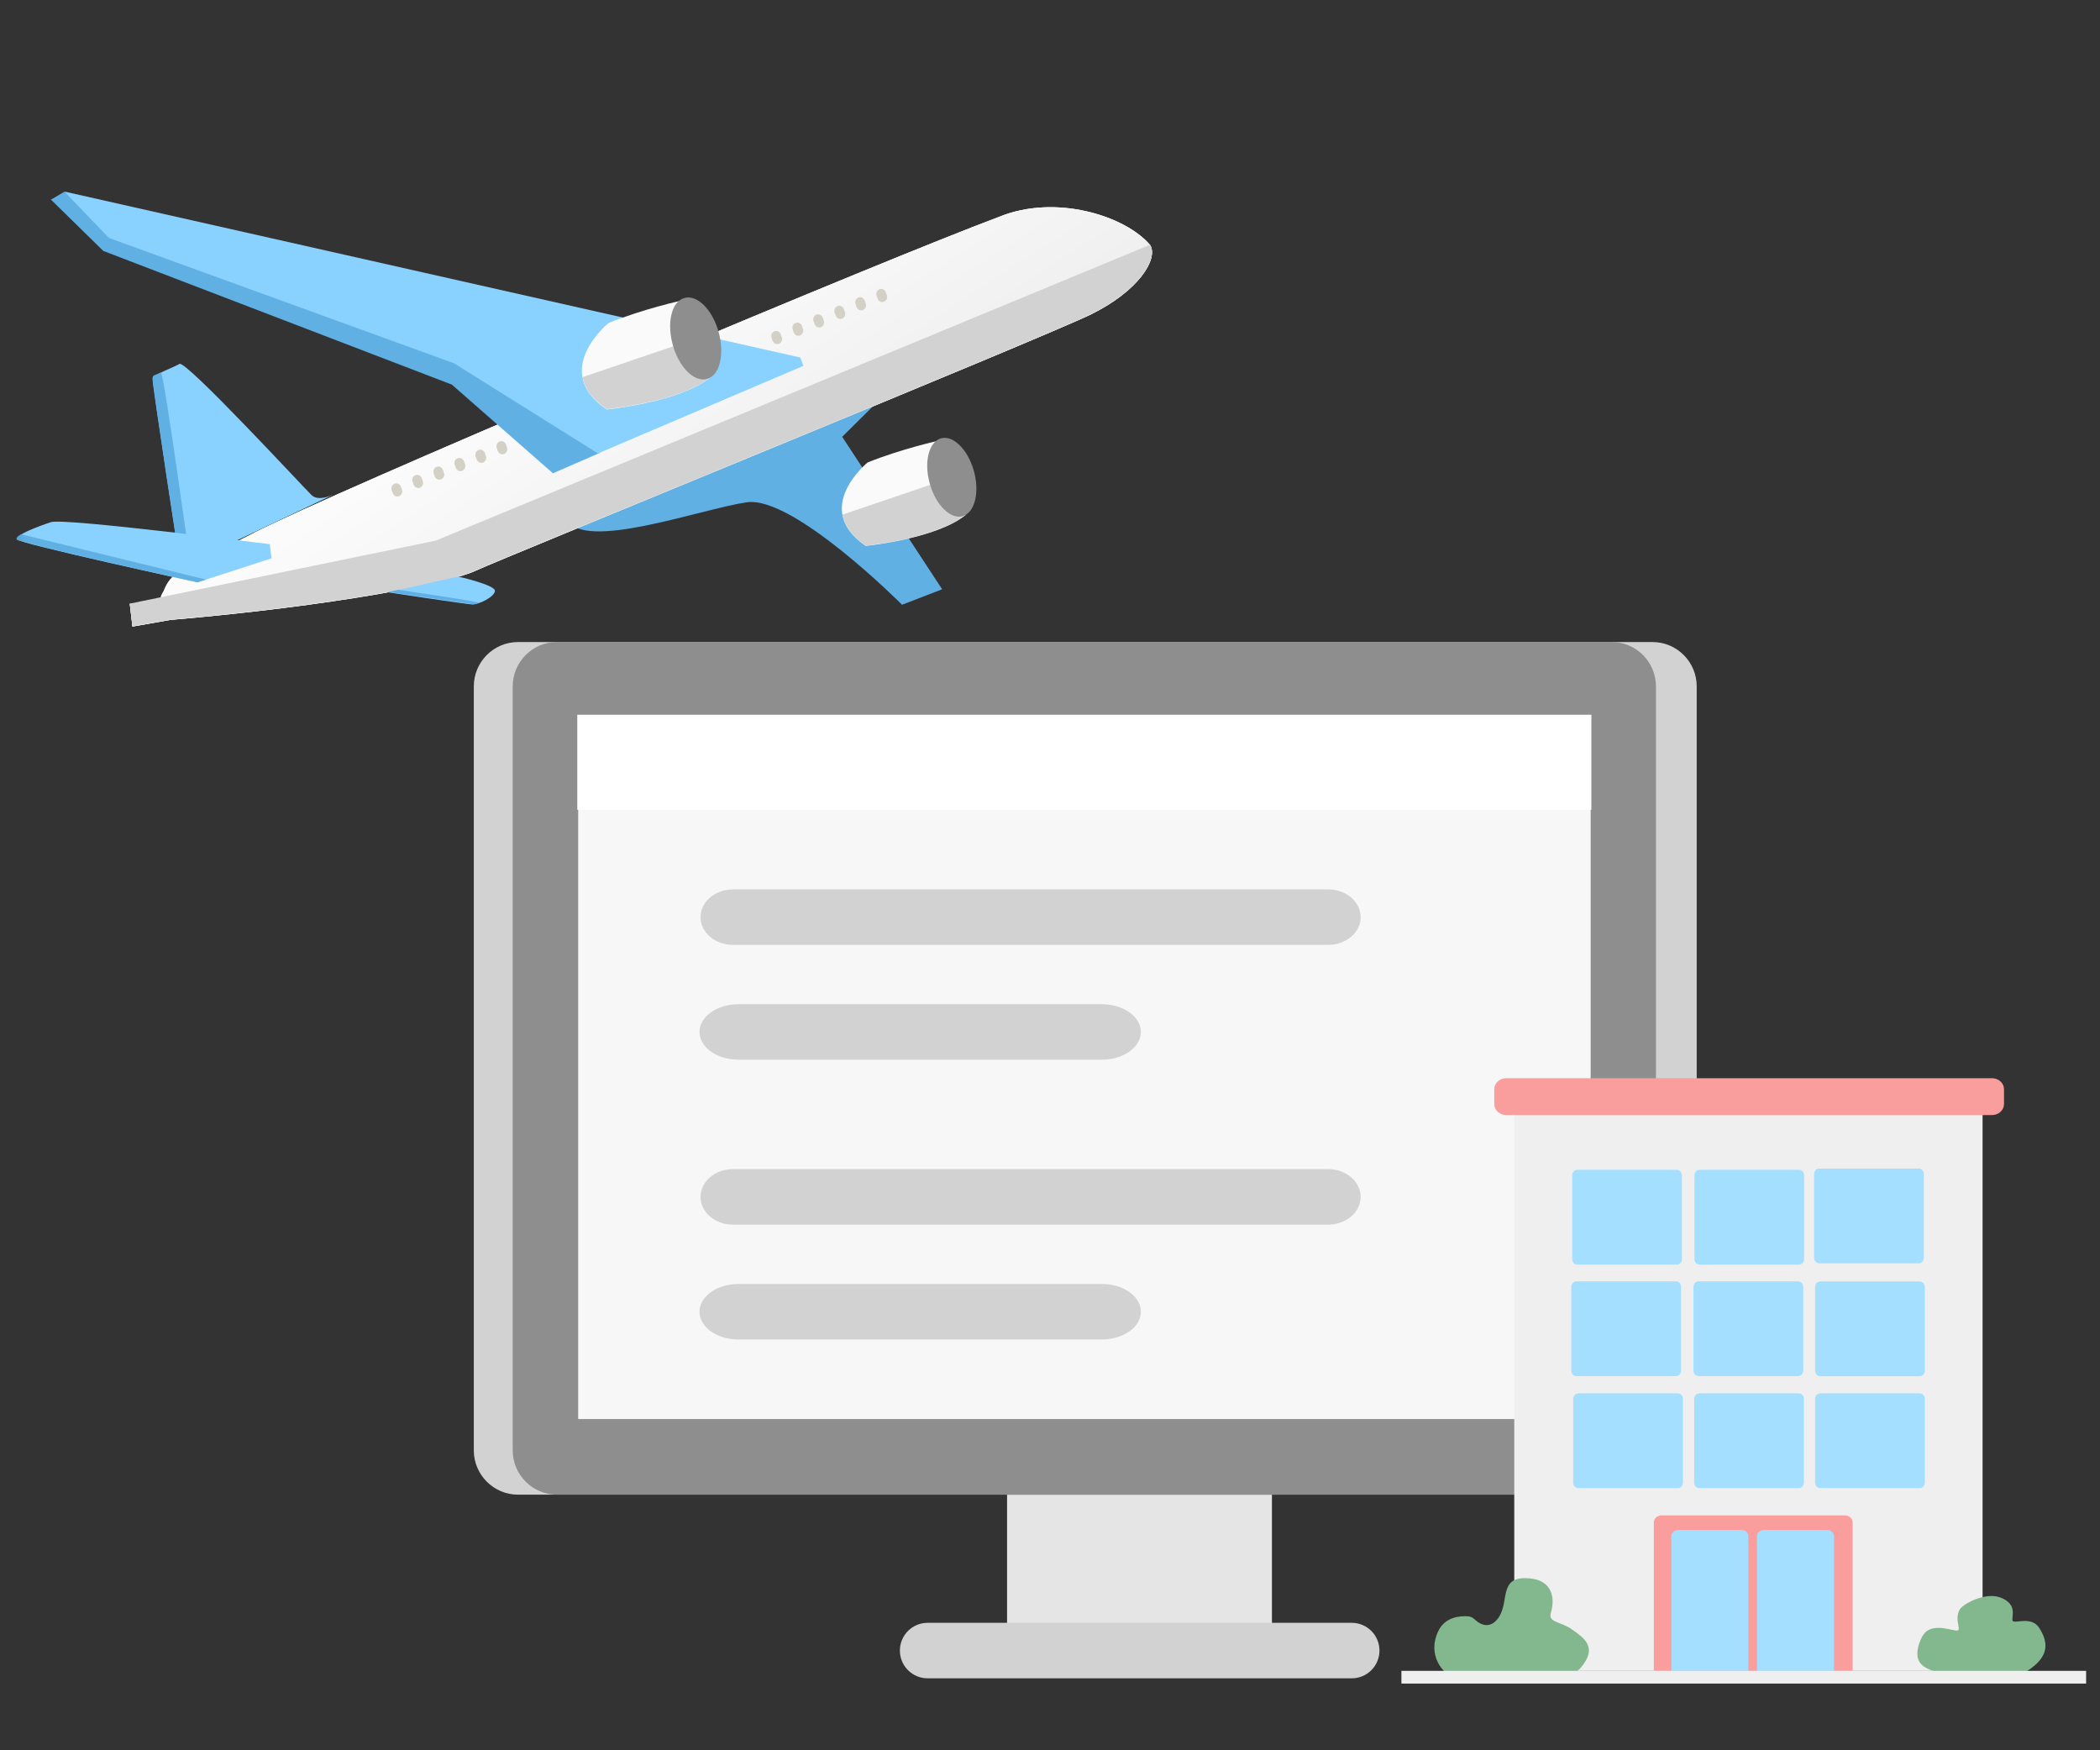<svg width="126" height="105" viewBox="0 0 126 105" fill="none" xmlns="http://www.w3.org/2000/svg">
<rect x="0" y="0" width="126" height="105" fill="#333333" stroke="none"/>
<g clip-path="url(#clip0_1378_11735)">
<path d="M99.147 38.516H31.084C29.617 38.516 28.428 39.709 28.428 41.179V87.004C28.428 88.473 29.617 89.666 31.084 89.666H99.147C100.614 89.666 101.803 88.473 101.803 87.004V41.179C101.803 39.709 100.614 38.516 99.147 38.516Z" fill="#D2D2D2"/>
<path d="M96.701 38.516H33.418C31.951 38.516 30.762 39.709 30.762 41.179V87.004C30.762 88.473 31.951 89.666 33.418 89.666H96.701C98.168 89.666 99.357 88.473 99.357 87.004V41.179C99.357 39.709 98.168 38.516 96.701 38.516Z" fill="#8E8E8E"/>
<path d="M95.438 43.054H34.692V85.13H95.44V43.054H95.438Z" fill="#F7F7F7"/>
<path d="M95.483 42.878H34.637V48.579H95.483V42.878Z" fill="white"/>
<path d="M76.316 89.668H60.424V98.864H76.316V89.668Z" fill="#E5E5E5"/>
<path d="M81.108 100.683H55.653C55.213 100.683 54.791 100.506 54.479 100.194C54.167 99.882 53.993 99.459 53.993 99.018C53.993 98.578 54.167 98.154 54.479 97.842C54.791 97.53 55.213 97.354 55.653 97.354H81.108C81.548 97.354 81.97 97.53 82.282 97.842C82.594 98.154 82.768 98.578 82.768 99.018C82.768 99.459 82.594 99.882 82.282 100.194C81.97 100.506 81.548 100.683 81.108 100.683Z" fill="#D2D2D2"/>
<path d="M79.693 56.684H43.978C43.462 56.684 42.966 56.507 42.602 56.195C42.236 55.883 42.032 55.46 42.032 55.019C42.032 54.579 42.238 54.155 42.602 53.843C42.968 53.531 43.462 53.355 43.978 53.355H79.693C80.209 53.355 80.705 53.531 81.069 53.843C81.435 54.155 81.639 54.579 81.639 55.019C81.639 55.46 81.435 55.883 81.069 56.195C80.703 56.507 80.209 56.684 79.693 56.684Z" fill="#D2D2D2"/>
<path d="M66.115 63.572H44.307C43.687 63.572 43.093 63.395 42.654 63.084C42.216 62.772 41.969 62.348 41.969 61.907C41.969 61.467 42.216 61.043 42.654 60.731C43.093 60.419 43.687 60.243 44.307 60.243H66.115C66.735 60.243 67.329 60.419 67.767 60.731C68.206 61.043 68.453 61.467 68.453 61.907C68.453 62.348 68.206 62.772 67.767 63.084C67.329 63.395 66.735 63.572 66.115 63.572Z" fill="#D2D2D2"/>
<path d="M79.693 73.466H43.978C43.462 73.466 42.966 73.289 42.602 72.977C42.236 72.665 42.032 72.242 42.032 71.801C42.032 71.361 42.236 70.937 42.602 70.625C42.968 70.313 43.462 70.137 43.978 70.137H79.693C80.209 70.137 80.705 70.313 81.069 70.625C81.435 70.937 81.639 71.361 81.639 71.801C81.639 72.242 81.435 72.665 81.069 72.977C80.703 73.289 80.209 73.466 79.693 73.466Z" fill="#D2D2D2"/>
<path d="M66.115 80.356H44.307C43.687 80.356 43.093 80.18 42.654 79.868C42.216 79.556 41.969 79.132 41.969 78.691C41.969 78.251 42.216 77.827 42.654 77.515C43.093 77.203 43.687 77.027 44.307 77.027H66.115C66.735 77.027 67.329 77.203 67.767 77.515C68.206 77.827 68.453 78.251 68.453 78.691C68.453 79.132 68.206 79.556 67.767 79.868C67.329 80.18 66.735 80.356 66.115 80.356Z" fill="#D2D2D2"/>
<mask id="mask0_1378_11735" style="mask-type:luminance" maskUnits="userSpaceOnUse" x="0" y="4" width="72" height="40">
<path d="M71.32 4H0.167V43.054H71.32V4Z" fill="white"/>
</mask>
<g mask="url(#mask0_1378_11735)">
<path d="M9.679 36.063C9.679 36.063 8.621 35.069 16.464 31.373C24.307 27.677 52.971 15.615 59.932 13.015C63.301 11.622 67.519 12.932 69.01 14.705C69.508 15.549 68.304 17.455 65.481 18.848C62.658 20.241 30.129 33.496 28.526 34.241C26.922 34.986 20.009 36.346 10.209 37.19L7.947 37.588L7.787 36.228L9.663 36.063H9.679Z" fill="#FFFFF4"/>
<path d="M53.274 23.487L50.531 26.204L56.529 35.351L54.123 36.279C54.123 36.279 47.594 29.718 44.803 30.133C41.997 30.547 35.099 33.083 34.007 31.177L53.272 23.488L53.274 23.487Z" fill="#61B0E3"/>
<path d="M9.679 36.063C9.679 36.063 9.807 34.472 11.171 34.175C11.284 34.158 12.118 34.489 12.118 34.489C12.775 34.224 14.54 33.379 15.502 32.964L15.229 31.969C15.613 31.786 16.031 31.588 16.464 31.373C24.307 27.677 52.971 15.615 59.932 13.015C63.301 11.622 67.519 12.932 69.01 14.705C69.508 15.549 68.304 17.455 65.481 18.848C62.658 20.241 30.129 33.496 28.526 34.241C26.922 35.002 20.009 36.346 10.209 37.19L7.947 37.588L7.787 36.228L9.663 36.063H9.679Z" fill="white"/>
<path opacity="0.41" d="M9.679 36.063C9.679 36.063 9.807 34.472 11.171 34.175C11.284 34.158 12.118 34.489 12.118 34.489C12.775 34.224 14.54 33.379 15.502 32.964L15.229 31.969C15.613 31.786 16.031 31.588 16.464 31.373C24.307 27.677 52.971 15.615 59.932 13.015C63.301 11.622 67.519 12.932 69.01 14.705C69.508 15.549 68.304 17.455 65.481 18.848C62.658 20.241 30.129 33.496 28.526 34.241C26.922 35.002 20.009 36.346 10.209 37.19L7.947 37.588L7.787 36.228L9.663 36.063H9.679Z" fill="url(#paint0_linear_1378_11735)"/>
<path d="M69.01 14.688C69.508 15.532 68.304 17.439 65.481 18.83C62.658 20.222 30.129 33.478 28.526 34.222C26.907 34.984 20.009 36.327 10.209 37.173L7.947 37.569L7.787 36.212L26.136 32.434L68.995 14.688H69.012H69.01Z" fill="#D2D2D2"/>
<path d="M56.323 26.435C56.323 26.435 54.109 26.916 52.056 27.744C52.056 27.744 48.655 30.511 51.942 32.747C51.942 32.747 56.177 32.333 57.941 30.892L56.322 26.435H56.323Z" fill="#FAFAFA"/>
<path d="M50.547 30.878C50.661 31.49 51.06 32.136 51.942 32.733C51.942 32.733 56.177 32.318 57.941 30.878L56.594 28.823L50.531 30.878H50.547Z" fill="#D2D2D2"/>
<path d="M57.781 30.958C58.502 30.727 58.792 29.5 58.424 28.224C58.054 26.933 57.157 26.07 56.435 26.303C55.714 26.534 55.424 27.762 55.794 29.037C56.162 30.331 57.061 31.191 57.783 30.958H57.781Z" fill="#8E8E8E"/>
<path d="M3.038 11.956L6.197 15.053L27.113 23.074L33.177 28.393L36.031 27.151L28.237 20.441L7.128 13.927L3.855 11.508L3.036 11.989V11.956H3.038Z" fill="#61B0E3"/>
<path d="M35.872 27.197L27.243 21.795L6.535 14.274L3.857 11.49L48.014 21.448L48.207 21.945L35.888 27.198H35.872V27.197Z" fill="#89D1FF"/>
<path d="M40.94 18.019C40.94 18.019 38.63 18.516 36.512 19.378C36.512 19.378 32.984 22.244 36.399 24.566C36.399 24.566 40.795 24.134 42.623 22.644L40.955 18.02H40.94V18.019Z" fill="#FAFAFA"/>
<path d="M34.956 22.624C35.069 23.254 35.485 23.933 36.416 24.545C36.416 24.545 40.812 24.114 42.639 22.624L41.245 20.487L34.956 22.624Z" fill="#D2D2D2"/>
<path d="M42.448 22.723C43.202 22.492 43.49 21.215 43.105 19.874C42.721 18.532 41.791 17.637 41.037 17.885C40.283 18.116 39.995 19.393 40.379 20.734C40.764 22.077 41.694 22.971 42.448 22.723Z" fill="#8E8E8E"/>
<path d="M46.842 20.041C46.779 19.892 46.617 19.809 46.458 19.876C46.313 19.942 46.233 20.107 46.296 20.272L46.359 20.455C46.424 20.604 46.584 20.687 46.744 20.62C46.889 20.555 46.968 20.389 46.905 20.224L46.842 20.041Z" fill="#D3D1C5"/>
<path d="M48.111 19.541C48.048 19.393 47.886 19.31 47.726 19.376C47.581 19.442 47.502 19.608 47.565 19.773L47.628 19.956C47.693 20.105 47.853 20.187 48.012 20.121C48.157 20.055 48.237 19.89 48.174 19.725L48.111 19.541Z" fill="#D3D1C5"/>
<path d="M49.361 19.044C49.297 18.896 49.136 18.813 48.976 18.879C48.831 18.945 48.752 19.11 48.815 19.276L48.88 19.459C48.943 19.608 49.104 19.69 49.264 19.624C49.407 19.558 49.489 19.393 49.424 19.228L49.361 19.044Z" fill="#D3D1C5"/>
<path d="M50.629 18.53C50.566 18.382 50.404 18.299 50.245 18.365C50.1 18.431 50.02 18.596 50.083 18.762L50.148 18.945C50.211 19.094 50.373 19.176 50.532 19.11C50.675 19.044 50.757 18.879 50.692 18.714L50.629 18.53Z" fill="#D3D1C5"/>
<path d="M51.879 18.018C51.816 17.87 51.654 17.787 51.495 17.853C51.35 17.919 51.27 18.084 51.335 18.25L51.398 18.433C51.461 18.582 51.623 18.664 51.782 18.598C51.927 18.532 52.007 18.367 51.942 18.202L51.879 18.018Z" fill="#D3D1C5"/>
<path d="M53.146 17.52C53.083 17.371 52.921 17.288 52.761 17.354C52.616 17.42 52.536 17.585 52.6 17.751L52.665 17.934C52.728 18.083 52.889 18.165 53.049 18.099C53.194 18.033 53.274 17.868 53.209 17.703L53.146 17.52Z" fill="#D3D1C5"/>
<path d="M24.05 29.186C23.987 29.037 23.826 28.954 23.666 29.021C23.521 29.087 23.441 29.252 23.506 29.419L23.57 29.6C23.633 29.749 23.794 29.832 23.954 29.765C24.099 29.7 24.179 29.534 24.114 29.367L24.05 29.186Z" fill="#D3D1C5"/>
<path d="M25.302 28.674C25.239 28.525 25.078 28.443 24.918 28.509C24.773 28.575 24.693 28.74 24.756 28.907L24.819 29.088C24.884 29.237 25.044 29.32 25.204 29.254C25.349 29.188 25.428 29.022 25.365 28.855L25.302 28.674Z" fill="#D3D1C5"/>
<path d="M26.569 28.175C26.506 28.026 26.344 27.944 26.184 28.01C26.041 28.076 25.96 28.241 26.025 28.408L26.088 28.589C26.151 28.738 26.313 28.821 26.472 28.755C26.617 28.689 26.697 28.523 26.634 28.356L26.569 28.175Z" fill="#D3D1C5"/>
<path d="M27.835 27.663C27.77 27.514 27.611 27.432 27.449 27.498C27.29 27.564 27.224 27.729 27.29 27.896L27.353 28.078C27.416 28.226 27.577 28.309 27.737 28.243C27.882 28.177 27.962 28.011 27.899 27.844L27.835 27.663Z" fill="#D3D1C5"/>
<path d="M29.087 27.164C29.024 27.015 28.863 26.933 28.703 26.999C28.558 27.065 28.478 27.23 28.541 27.397L28.606 27.578C28.669 27.727 28.831 27.81 28.991 27.744C29.134 27.677 29.215 27.512 29.15 27.345L29.087 27.164Z" fill="#D3D1C5"/>
<path d="M30.354 26.652C30.289 26.503 30.129 26.421 29.969 26.487C29.825 26.553 29.745 26.718 29.808 26.885L29.871 27.067C29.934 27.215 30.096 27.298 30.256 27.232C30.4 27.166 30.48 27 30.417 26.833L30.354 26.652Z" fill="#D3D1C5"/>
<path d="M19.927 29.7C19.927 29.7 19.108 30.098 18.692 29.7C18.274 29.303 11.154 21.597 10.77 21.83C10.385 22.061 9.198 22.459 9.165 22.725C9.133 22.989 10.833 34.026 10.833 34.026L19.942 29.701H19.927V29.7Z" fill="#89D1FF"/>
<path d="M27.483 34.588C27.483 34.588 29.711 35.085 29.695 35.448C29.68 35.813 28.701 36.278 28.331 36.261C27.964 36.245 23.278 35.533 23.278 35.533L27.481 34.588H27.483Z" fill="#89D1FF"/>
<path d="M11.427 33.725C11.427 34.124 9.839 22.243 9.646 22.342C9.245 22.558 9.18 22.457 9.148 22.707C9.117 22.954 10.816 34.008 10.816 34.008" fill="#61B0E3"/>
<path d="M16.207 32.65C16.207 32.65 3.857 31.059 3.055 31.323C2.252 31.587 0.921 32.101 1.001 32.351C1.08 32.6 11.843 34.936 11.843 34.936L16.287 33.496L16.191 32.666L16.207 32.65Z" fill="#89D1FF"/>
<path d="M1.274 32.052C1.274 32.052 0.954 32.217 1.001 32.349C1.097 32.58 11.843 34.934 11.843 34.934L12.357 34.769" fill="#61B0E3"/>
<path d="M23.889 35.382C23.889 35.382 28.892 36.111 28.733 36.16C28.476 36.243 28.524 36.259 28.331 36.243C27.964 36.193 23.278 35.514 23.278 35.514L23.887 35.382H23.889Z" fill="#61B0E3"/>
</g>
<path d="M118.954 66.06H90.856V100.238H118.954V66.06Z" fill="#EFEFEF"/>
<path d="M119.523 64.682H90.375C89.978 64.682 89.657 64.979 89.657 65.344V66.231C89.657 66.596 89.978 66.893 90.375 66.893H119.523C119.92 66.893 120.241 66.596 120.241 66.231V65.344C120.241 64.979 119.92 64.682 119.523 64.682Z" fill="#F99D9D"/>
<path d="M111.158 100.237V91.334C111.158 91.099 110.953 90.91 110.699 90.91H99.688C99.435 90.91 99.229 91.101 99.229 91.334V100.237" fill="#F99D9D"/>
<path d="M110.043 100.24V92.163C110.043 91.954 109.859 91.785 109.633 91.785H105.827C105.601 91.785 105.417 91.954 105.417 92.163V100.24" fill="#A4DFFF"/>
<path d="M104.904 100.235V92.165C104.904 91.954 104.719 91.783 104.49 91.783H100.694C100.466 91.783 100.28 91.954 100.28 92.165V100.235" fill="#A4DFFF"/>
<path d="M100.666 83.587H94.703C94.532 83.587 94.393 83.734 94.393 83.915V88.945C94.393 89.126 94.532 89.273 94.703 89.273H100.666C100.837 89.273 100.976 89.126 100.976 88.945V83.915C100.976 83.734 100.837 83.587 100.666 83.587Z" fill="#A4DFFF"/>
<path d="M107.924 83.587H101.961C101.79 83.587 101.651 83.734 101.651 83.915V88.945C101.651 89.126 101.79 89.273 101.961 89.273H107.924C108.095 89.273 108.234 89.126 108.234 88.945V83.915C108.234 83.734 108.095 83.587 107.924 83.587Z" fill="#A4DFFF"/>
<path d="M115.18 83.587H109.217C109.046 83.587 108.907 83.734 108.907 83.915V88.945C108.907 89.126 109.046 89.273 109.217 89.273H115.18C115.351 89.273 115.491 89.126 115.491 88.945V83.915C115.491 83.734 115.351 83.587 115.18 83.587Z" fill="#A4DFFF"/>
<path d="M115.18 76.875H109.217C109.046 76.875 108.907 77.022 108.907 77.203V82.233C108.907 82.414 109.046 82.561 109.217 82.561H115.18C115.351 82.561 115.491 82.414 115.491 82.233V77.203C115.491 77.022 115.351 76.875 115.18 76.875Z" fill="#A4DFFF"/>
<path d="M107.883 76.867H101.92C101.749 76.867 101.61 77.014 101.61 77.196V82.225C101.61 82.407 101.749 82.554 101.92 82.554H107.883C108.054 82.554 108.194 82.407 108.194 82.225V77.196C108.194 77.014 108.054 76.867 107.883 76.867Z" fill="#A4DFFF"/>
<path d="M100.551 76.867H94.588C94.417 76.867 94.277 77.014 94.277 77.196V82.225C94.277 82.407 94.417 82.554 94.588 82.554H100.551C100.722 82.554 100.861 82.407 100.861 82.225V77.196C100.861 77.014 100.722 76.867 100.551 76.867Z" fill="#A4DFFF"/>
<path d="M115.121 70.102H109.157C108.987 70.102 108.847 70.249 108.847 70.43V75.46C108.847 75.642 108.987 75.788 109.157 75.788H115.121C115.292 75.788 115.431 75.642 115.431 75.46V70.43C115.431 70.249 115.292 70.102 115.121 70.102Z" fill="#A4DFFF"/>
<path d="M107.937 70.177H101.974C101.803 70.177 101.664 70.324 101.664 70.506V75.535C101.664 75.717 101.803 75.864 101.974 75.864H107.937C108.108 75.864 108.247 75.717 108.247 75.535V70.506C108.247 70.324 108.108 70.177 107.937 70.177Z" fill="#A4DFFF"/>
<path d="M100.605 70.177H94.641C94.471 70.177 94.331 70.324 94.331 70.506V75.535C94.331 75.717 94.471 75.864 94.641 75.864H100.605C100.776 75.864 100.915 75.717 100.915 75.535V70.506C100.915 70.324 100.776 70.177 100.605 70.177Z" fill="#A4DFFF"/>
<path d="M117.021 100.451C117.021 100.451 115.788 100.34 115.305 99.87C114.822 99.4 115.11 98.598 115.331 98.18C115.777 97.33 116.902 97.756 117.348 97.815C117.794 97.873 117.218 97.257 117.576 96.569C117.753 96.229 119.14 95.475 120.054 95.846C121.027 96.242 120.715 96.903 120.745 97.196C120.774 97.49 121.855 96.877 122.359 97.668C122.862 98.459 122.918 99.178 122.097 99.897C121.326 100.571 120.431 100.745 119.69 100.774C118.949 100.804 117.703 100.804 117.021 100.451Z" fill="#83B78D"/>
<path d="M86.72 100.323C86.72 100.323 85.589 99.383 86.288 97.868C86.698 96.976 87.645 96.93 88.093 96.965C88.236 96.976 88.366 97.042 88.474 97.143C88.736 97.391 89.324 97.8 89.867 97.105C90.589 96.178 89.902 94.673 91.501 94.673C93.1 94.673 93.341 95.789 93.05 96.761C92.873 97.347 93.653 97.268 94.333 97.76C95.013 98.251 95.906 98.796 94.844 100.051C93.78 101.306 87.012 100.648 86.719 100.325L86.72 100.323Z" fill="#83B78D"/>
<path d="M125.167 100.235H84.085V100.998H125.167V100.235Z" fill="#EFEFEF"/>
</g>
<defs>
<linearGradient id="paint0_linear_1378_11735" x1="34.679" y1="20.431" x2="57.156" y2="55.067" gradientUnits="userSpaceOnUse">
<stop stop-color="#F7F7F7"/>
<stop offset="0.96" stop-color="#A6A6A6"/>
</linearGradient>
<clipPath id="clip0_1378_11735">
<rect width="125" height="97" fill="white" transform="translate(0.167 4)"/>
</clipPath>
</defs>
</svg>
